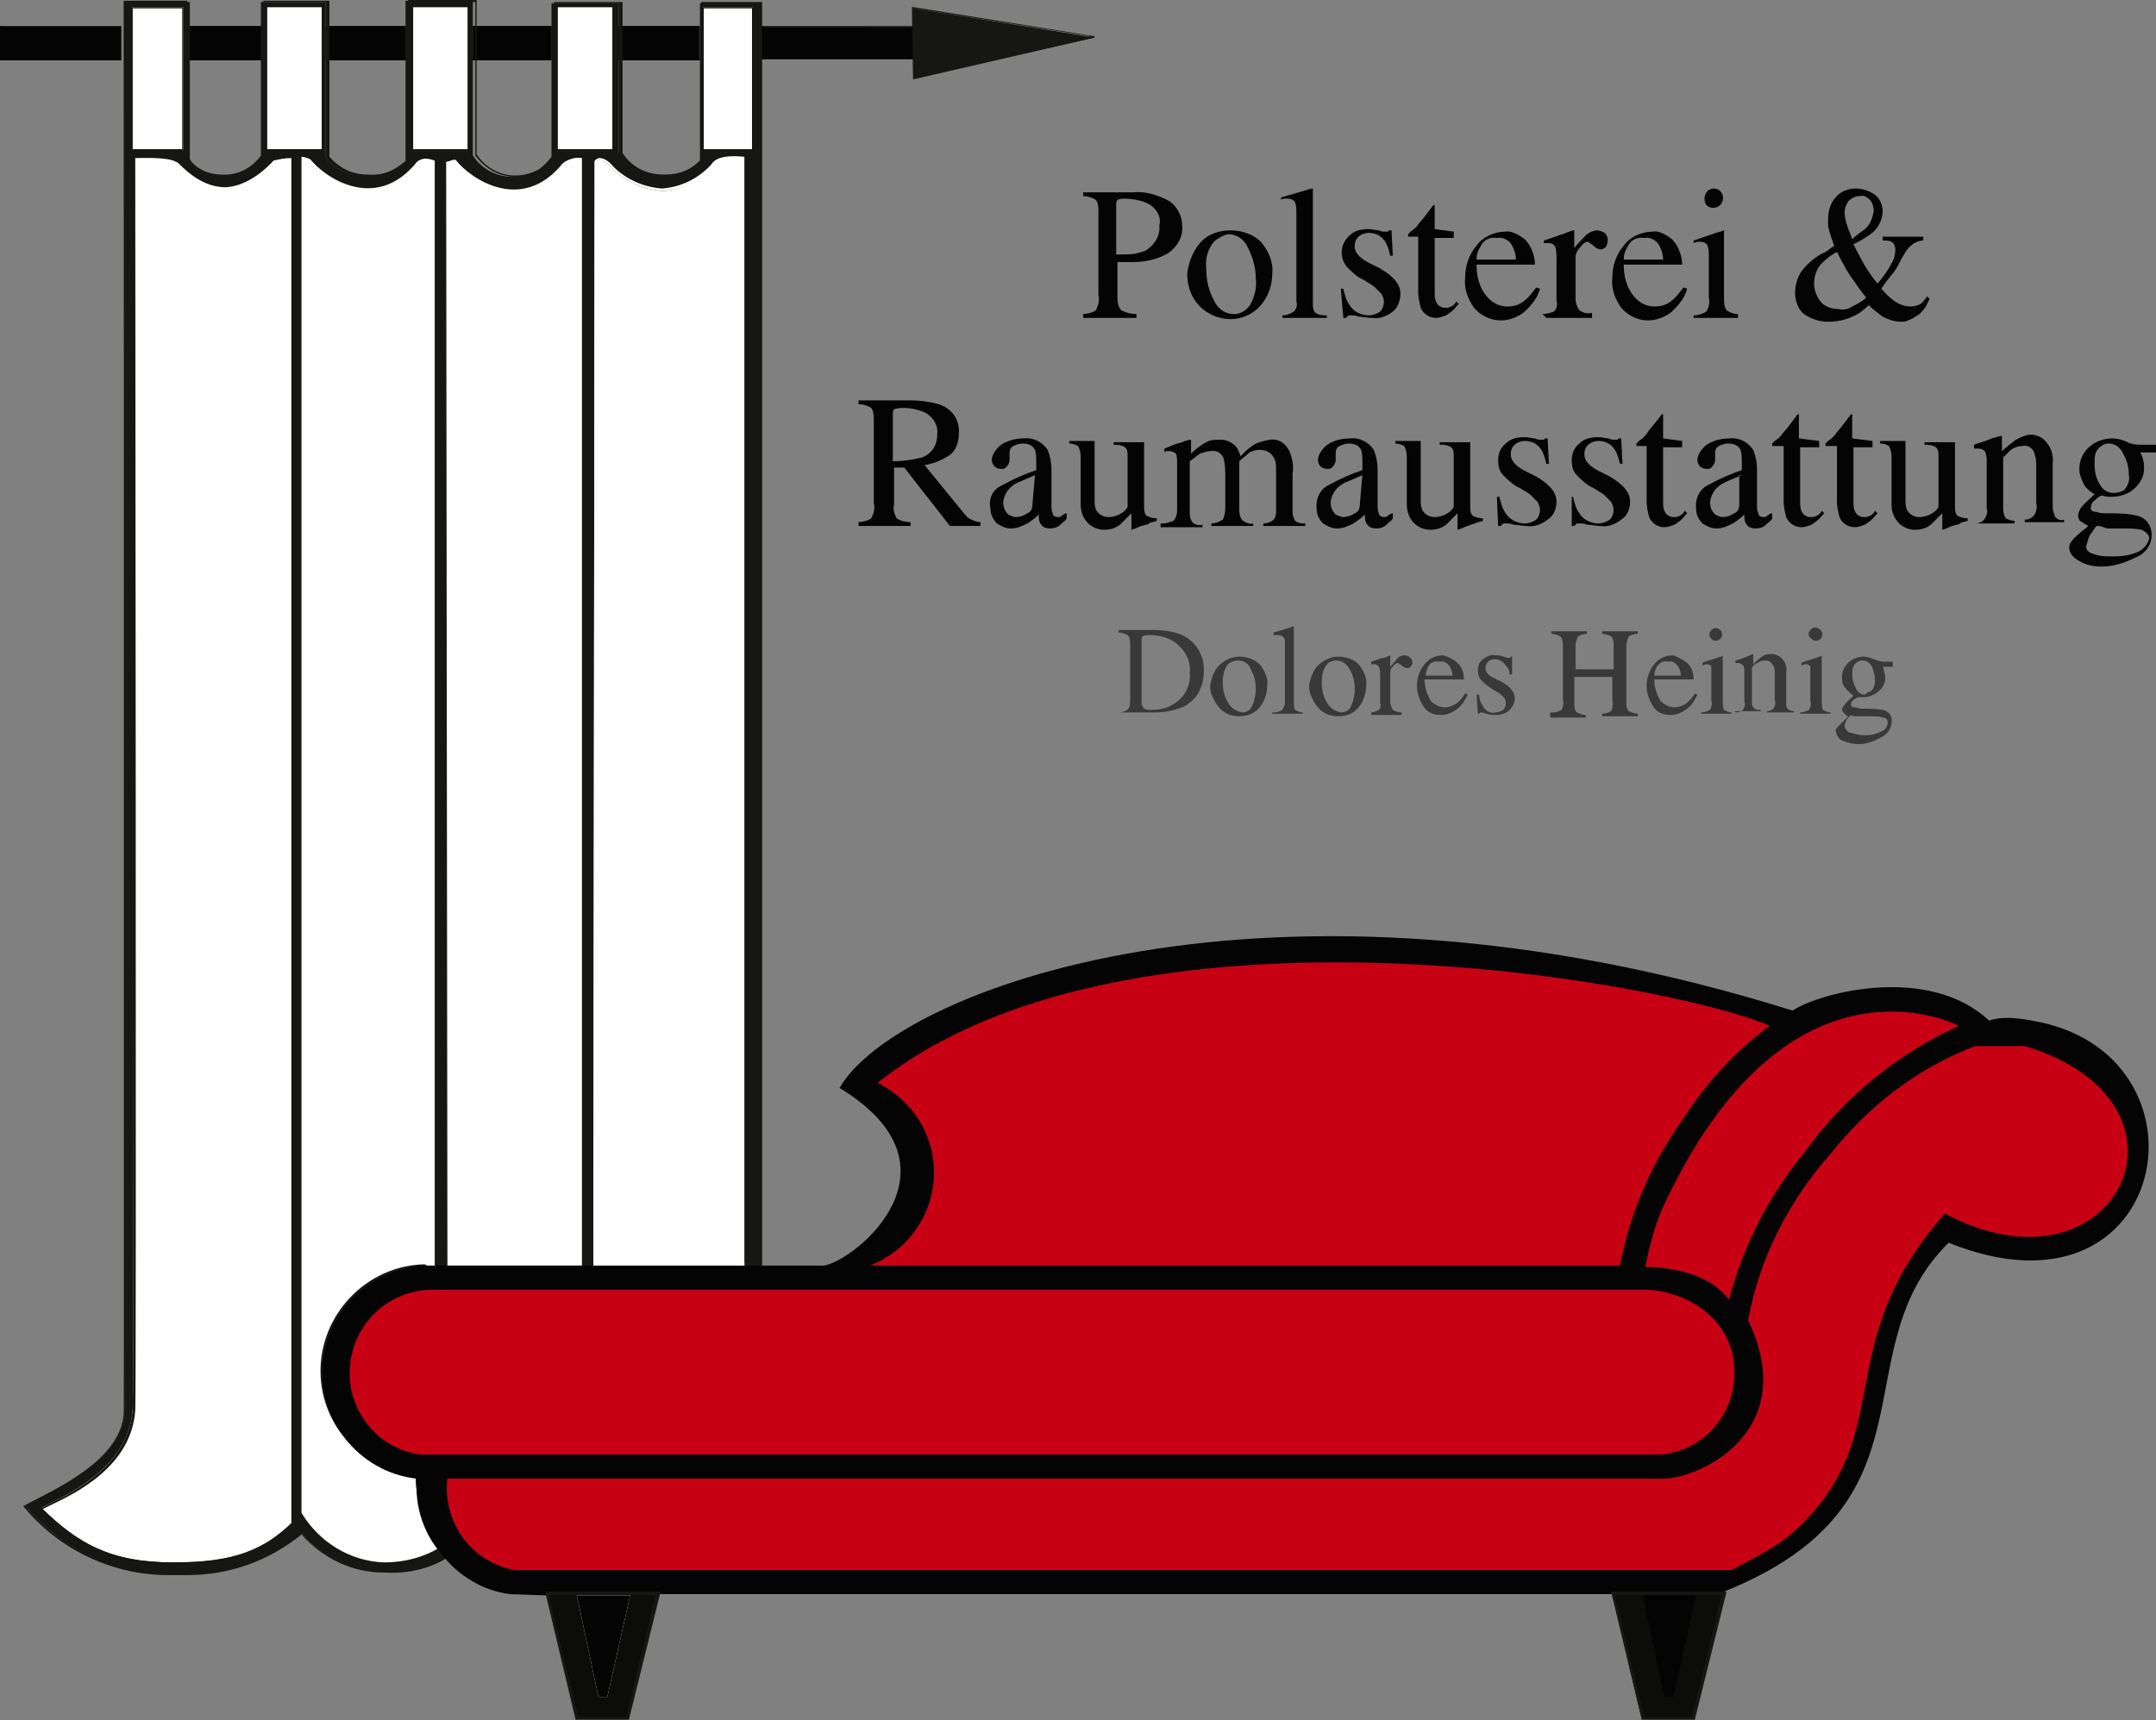 <?xml version="1.0" encoding="utf-8"?>
<!-- Generator: Adobe Illustrator 25.2.0, SVG Export Plug-In . SVG Version: 6.00 Build 0)  -->
<svg version="1.1" id="Ebene_1" xmlns="http://www.w3.org/2000/svg" xmlns:xlink="http://www.w3.org/1999/xlink" x="0px" y="0px"
	 viewBox="0 0 169.9 135.6" style="enable-background:new 0 0 169.9 135.6;" xml:space="preserve">
<rect x="0" y="0" width="169.9" height="135.6" fill="#808080" stroke="none"/>
<style type="text/css">
	.st0{fill-rule:evenodd;clip-rule:evenodd;fill:#040405;}
	.st1{fill:#040405;}
	.st2{fill-rule:evenodd;clip-rule:evenodd;fill:#161615;}
	.st3{fill:#161615;}
	.st4{fill-rule:evenodd;clip-rule:evenodd;fill:#FFFFFF;}
	.st5{fill:#FFFFFF;}
	.st6{fill-rule:evenodd;clip-rule:evenodd;fill:#C70013;}
	.st7{fill-rule:evenodd;clip-rule:evenodd;fill:#0C0D0B;}
	.st8{fill-rule:evenodd;clip-rule:evenodd;fill:#3A3939;}
</style>
<g id="Logo" transform="translate(0.059 0.059)">
	<g id="Pfad_1">
		<path class="st0" d="M71.9,4.6H59.2V2.1h12.7L71.9,4.6z"/>
	</g>
	<g id="Pfad_2">
		<path class="st1" d="M72,4.6H59.1V2H72l0,0.1L72,4.6z M59.2,4.5h12.6l0-2.4H59.2V4.5z"/>
	</g>
	<g id="Pfad_3">
		<path class="st0" d="M0,2h9.5l0,2.6H0V2z M14.7,2h5.9v2.6h-5.9L14.7,2z M25.6,2h6.3v2.6h-6.3L25.6,2z M37.2,2h6.2v2.6h-6.2L37.2,2
			z M48.6,2H55v2.6h-6.4L48.6,2z M60.1,2l0.1,2.6L60.1,2z"/>
	</g>
	<g id="Pfad_4">
		<path class="st1" d="M55.1,4.7h-6.5V2h6.5V4.7z M48.7,4.5h6.3V2.1h-6.3V4.5z M43.4,4.7h-6.3V2h6.3V4.7z M37.2,4.5h6V2.1h-6V4.5z
			 M32,4.7h-6.4V2H32V4.7z M25.7,4.5h6.2V2.1h-6.2V4.5z M20.6,4.7h-6V2h6V4.7z M14.7,4.5h5.7V2.1h-5.7V4.5z M9.5,4.7h-9.6V2h9.6
			L9.5,4.7z M0.1,4.5h9.4l0-2.5H0.1V4.5z M60.1,4.6L60,2l0.1,0l0.1,2.6L60.1,4.6z"/>
	</g>
	<g id="Pfad_5">
		<path class="st2" d="M35,122.3l0.2,0.2c-1.5,1-3.3,1.4-5,1.3c-2.5,0-4.9-1.1-6.5-3c-2.7,2.2-6.1,3.3-9.6,3.2
			c-4.7,0.3-9.2-1.8-12.2-5.4c2-1.1,7.9-3.6,7.9-7.5L9.7,0h5v12.3c0.6,0.9,1.6,1.4,2.7,1.4c1.2,0.1,2.4-0.5,3.1-1.5V0.1h5.1v12.3
			c1.6,1.8,4.4,1.9,6.2,0.3c0,0,0.1,0,0.1-0.1V0h5.3v12.2c1.1,1.7,3.4,2.2,5.2,1.1c0.4-0.3,0.7-0.6,1-1V0.2h5.3V12
			c0.8,1.2,2.1,1.8,3.5,1.8c1.1,0,2.1-0.4,2.9-1.2V0.2h4.7l0,100l-25.8-0.5h-0.2c-4.6,0.1-8.3,4-8.2,8.6c0.1,4.1,3.1,7.5,7.2,8.1
			c0.1,0,0.2,0,0.3,0C32.9,118.6,33.6,120.7,35,122.3z"/>
	</g>
	<g id="Pfad_6">
		<path class="st3" d="M13.2,124.1c-4.4,0-8.6-2-11.4-5.4l0-0.1l0.1,0c0.3-0.2,0.6-0.3,1-0.5c2.4-1.2,6.9-3.6,6.9-6.9l0-111.1h5.1
			v12.4c0.6,0.9,1.6,1.4,2.7,1.4c0,0,0,0,0,0c1.2,0.1,2.4-0.5,3.1-1.5V0h5.2v12.3c0.8,0.9,1.8,1.4,3,1.4c1.2,0.1,2.3-0.3,3.1-1.1
			c0,0,0,0,0.1-0.1V-0.1h5.4v12.2c0.5,0.8,1.4,1.4,2.3,1.6c1,0.2,1.9,0,2.8-0.5c0.4-0.3,0.7-0.6,1-1V0.1h5.4V12
			c0.7,1.1,1.9,1.7,3.2,1.7c0.1,0,0.2,0,0.2,0c1.1,0,2.1-0.4,2.8-1.2V0.1h4.8l0,100.1l-0.1,0l-25.9-0.5c-2.2,0.1-4.3,1-5.8,2.6
			s-2.3,3.7-2.3,6c0.1,4.1,3.1,7.4,7.1,8c0.1,0,0.1,0,0.2,0c0,0,0.1,0,0.1,0l0.1,0l0,0.1c-0.2,2.1,0.5,4.2,1.9,5.9l0,0l0.2,0.3
			l-0.1,0c-1.5,1-3.3,1.4-5.1,1.3c0,0-0.1,0-0.1,0c-2.5,0-4.8-1.1-6.5-3c-2.6,2.1-5.7,3.2-9,3.2c-0.2,0-0.4,0-0.6,0
			C13.7,124.1,13.4,124.1,13.2,124.1z M1.9,118.6c2.8,3.4,6.9,5.3,11.3,5.3c0.3,0,0.5,0,0.8,0c3.5,0.1,6.9-1,9.6-3.2l0,0l0,0
			c1.6,1.9,3.9,3,6.4,3c0,0,0.1,0,0.1,0c1.7,0.1,3.5-0.3,5-1.2l-0.1-0.2c-1.4-1.7-2.1-3.7-1.9-5.9c0,0,0,0-0.1,0c-0.1,0-0.1,0-0.2,0
			c-4.1-0.6-7.1-4-7.2-8.1c-0.1-2.3,0.8-4.4,2.3-6c1.6-1.6,3.7-2.6,5.9-2.6h0.2l25.7,0.5l0-99.9h-4.5v12.4l0,0
			c-0.7,0.8-1.8,1.2-2.8,1.2c0,0-0.1,0-0.1,0c-0.1,0-0.2,0-0.3,0c-1.3,0-2.6-0.7-3.3-1.8l0,0V0.2h-5.1v12.1l0,0
			c-0.3,0.4-0.6,0.7-1,1c-0.8,0.6-1.9,0.7-2.8,0.5c-1-0.2-1.8-0.8-2.4-1.6l0,0V0.1H32v12.5l0,0c0,0-0.1,0.1-0.1,0.1
			c-0.9,0.8-2,1.2-3.2,1.2c-1.2-0.1-2.3-0.6-3.1-1.5l0,0V0.1h-5v12.1l0,0c-0.7,1.1-1.9,1.7-3.2,1.6c0,0,0,0,0,0
			c-1.1,0-2.1-0.5-2.8-1.5l0,0V0.1H9.7l0,111c0,3.5-4.5,5.8-6.9,7.1C2.5,118.3,2.1,118.5,1.9,118.6z"/>
	</g>
	<g id="Pfad_7">
		<path class="st4" d="M10.5,12.3c0,0,2.5-0.2,3.3,0.3c0.3,0,3.5,4.6,7.7-0.1c0.5-0.2,1-0.2,1.5-0.2V120c-2.8,2.6-5.5,3.1-9.4,3.1
			c-5.1,0-7.6-1.6-10.4-4.3c1.7-0.9,6.9-3,7.2-7.8C10.5,110.3,10.5,12.3,10.5,12.3z"/>
	</g>
	<g id="Pfad_8">
		<path class="st3" d="M13.6,123.2c-5,0-7.5-1.5-10.4-4.3l-0.1-0.1l0.1,0c0.2-0.1,0.4-0.2,0.6-0.3c2-1,6.3-3.1,6.6-7.5
			c0.1-0.8,0-97.7,0-98.7v-0.1l0.1,0c0.1,0,2.6-0.2,3.3,0.3c0.1,0,0.1,0.1,0.3,0.3c0.6,0.5,1.9,1.8,3.7,1.7c1.2,0,2.5-0.7,3.7-2.1
			l0,0c0.5-0.2,1-0.2,1.5-0.2l0.1,0v107.8l0,0C20.2,122.7,17.4,123.2,13.6,123.2z M3.3,118.9c2.8,2.7,5.3,4.2,10.3,4.2
			c5,0,7.2-1.1,9.3-3.1V12.4c-0.5,0-1,0.1-1.4,0.2c-1.2,1.3-2.5,2-3.7,2.1c0,0-0.1,0-0.1,0c-1.7,0-3-1.2-3.6-1.8
			c-0.1-0.1-0.2-0.2-0.3-0.2l0,0c-0.6-0.4-2.8-0.3-3.2-0.3c0,4.7,0.1,97.9,0,98.7c-0.3,4.4-4.6,6.5-6.7,7.5
			C3.7,118.7,3.5,118.8,3.3,118.9z"/>
	</g>
	<g id="Pfad_9">
		<path class="st4" d="M46.8,12.7c0,0,0.5-0.6,1.5,0.6c1,1,2.4,1.6,3.9,1.7c1.5-0.1,2.9-0.8,3.9-2c0.5-0.9,2.5-0.6,2.5-0.6v87.3
			H46.7L46.8,12.7z"/>
	</g>
	<g id="Pfad_10">
		<path class="st5" d="M58.7,99.7h-12v-0.1l0.1-87l0,0c0,0,0.2-0.2,0.4-0.2c0,0,0,0,0,0c0.3,0,0.7,0.2,1.1,0.7c1,1,2.4,1.6,3.8,1.7
			c1.5-0.1,2.9-0.8,3.9-1.9c0.5-0.9,2.5-0.6,2.6-0.6l0,0V99.7z M46.8,99.5h11.8V12.4c-0.3,0-1.9-0.2-2.4,0.6c-1,1.2-2.4,1.9-4,2
			c-1.5-0.1-2.9-0.7-3.9-1.7c-0.5-0.6-0.8-0.7-1.1-0.7c0,0,0,0,0,0c-0.2,0-0.3,0.1-0.3,0.1L46.8,99.5z"/>
	</g>
	<g id="Pfad_11">
		<path class="st2" d="M71.9,0.6l14.3,2.3L71.9,6.1L71.9,0.6z"/>
	</g>
	<g id="Pfad_12">
		<path class="st3" d="M71.9,6.2l-0.1-5.7l0.1,0l14.3,2.3l0,0.1L71.9,6.2z M71.9,0.6L72,6l13.9-3.2L71.9,0.6z"/>
	</g>
	<g id="Pfad_13">
		<path class="st4" d="M34.8,121.8c-1.4,0.9-3,1.3-4.6,1.3c-2.7-0.1-5.1-1.6-6.5-3.9V12.3c0.2,0,0.5,0.1,0.7,0.2
			c1,1.3,5.1,4.3,8.4,0.2c0.6-0.5,1.3-0.1,1.4-0.1V100l-0.8-0.4c-4.6,0.1-8.3,4-8.2,8.6c0.1,4.2,3.3,7.6,7.5,8.1
			C32.6,118.4,33.9,120.4,34.8,121.8z"/>
	</g>
	<g id="Pfad_14">
		<path class="st4" d="M45.8,99.7H35.2l-0.1-87c0.2,0,0.7-0.3,0.8-0.1c1,1.3,5.1,4.3,8.4,0.2c0.4-0.3,1-0.5,1.5-0.4L45.8,99.7z"/>
	</g>
	<g id="Pfad_15">
		<path class="st0" d="M66.1,85.7c4.4-7.7,33.9-19,75.1-6.1c2.1-1.4,10.7-3.7,15.5,0.8c0,0,0.9-0.5,3.4,0c14.8,2.5,11,24.6-6.6,17.5
			c-8.6,8.5-0.3,20.5-17.7,27.5c-1,3.8-2.7,10-2.7,10h-2.8l-2.7-9.8h-76l-2.6,9.8h-3.6l-2.4-9.7l-2.9-0.1c-2.2-0.3-4.1-1.5-5.4-3.2
			c-1.4-1.6-2.1-3.8-1.9-5.9c-4.6-0.5-7.9-4.7-7.4-9.3c0.5-4.2,3.9-7.3,8.1-7.5h31.4C67.5,99.2,76.3,91.9,66.1,85.7z"/>
	</g>
	<g id="Pfad_16">
		<path class="st6" d="M69.1,85.3c19.7-15.7,62.1-8,70.3-4.5c-2.7,2-5,4.5-6.8,7.3c-2.5,3.5-4.2,7.4-5,11.6H68.5
			c4.1-1.6,6.1-6.2,4.5-10.2C72.3,87.7,70.9,86.2,69.1,85.3z"/>
	</g>
	<g id="Pfad_17">
		<path class="st6" d="M129.7,101.6c3.8,0.2,7.1,2.9,6.9,6.7c0,3.3-2.6,6.1-5.9,6.3H33.1c-3.2-0.4-5.6-3.2-5.6-6.4
			c0-3.6,2.8-6.5,6.4-6.6L129.7,101.6z"/>
	</g>
	<g id="Pfad_18">
		<path class="st6" d="M129.6,99.8c0.3-1.5,0.7-3.1,1.3-4.5c9.9-21.6,23.4-14.5,23.4-14.5c-4.8,2.2-9,5.6-12.1,9.9
			c-2.8,3.4-4.9,7.4-6,11.7C134.9,100.7,132.7,99.9,129.6,99.8z"/>
	</g>
	<g id="Pfad_19">
		<path class="st6" d="M137.7,104c0.9-4.9,3.2-9.4,6.5-13.1c3-3.8,6.9-6.8,11.4-8.5h3.9c14.9,4.5,7.2,20.4-6.3,13.2
			c-8.8,10-4,16.6-10.7,23.9c-1.9,2.1-3.5,2.8-6.1,4.2H40.5c-3.4-0.6-5.7-3.8-5.3-7.2c0.7,0,95.5,0,95.5,0
			C133.5,116.7,142,113,137.7,104z"/>
	</g>
	<g id="Rechteck_1">
		<rect x="32.4" y="0.5" class="st5" width="4.4" height="11.4"/>
	</g>
	<g id="Rechteck_2">
		<path class="st3" d="M36.9,11.9h-4.6V0.4h4.6V11.9z M32.5,11.7h4.3V0.5h-4.3V11.7z"/>
	</g>
	<g id="Rechteck_3">
		<rect x="43.8" y="0.5" class="st5" width="4.4" height="11.4"/>
	</g>
	<g id="Rechteck_4">
		<path class="st3" d="M48.3,11.9h-4.6V0.4h4.6V11.9z M43.9,11.7h4.3V0.5h-4.3V11.7z"/>
	</g>
	<g id="Rechteck_5">
		<rect x="55.3" y="0.5" class="st5" width="4" height="11.3"/>
	</g>
	<g id="Rechteck_6">
		<path class="st3" d="M59.4,11.9h-4.2V0.5h4.2V11.9z M55.4,11.7h3.8V0.6h-3.8V11.7z"/>
	</g>
	<g id="Rechteck_7">
		<rect x="20.9" y="0.5" class="st5" width="4.4" height="11.4"/>
	</g>
	<g id="Rechteck_8">
		<path class="st3" d="M25.4,11.9h-4.6V0.4h4.6V11.9z M21,11.7h4.3V0.5H21V11.7z"/>
	</g>
	<g id="Rechteck_9">
		<rect x="10.3" y="0.5" class="st5" width="4.1" height="11.3"/>
	</g>
	<g id="Rechteck_10">
		<path class="st3" d="M14.4,11.9h-4.2V0.5h4.2V11.9z M10.4,11.7h3.9V0.6h-3.9V11.7z"/>
	</g>
	<g id="Pfad_20">
		<path class="st7" d="M43,125.6h8.8l-2.4,9.8h-4L43,125.6z"/>
	</g>
	<g id="Pfad_21">
		<path class="st3" d="M49.5,135.5h-4.2l-2.4-10.1h9.1L49.5,135.5z M45.5,135.3h3.8l2.3-9.6h-8.4L45.5,135.3z"/>
	</g>
	<g id="Pfad_22">
		<path class="st4" d="M45.4,125.7h4.2l-1.8,8h-0.7L45.4,125.7z"/>
	</g>
	<g id="Pfad_23">
		<path class="st1" d="M45.4,125.7h4.2l-1.8,8h-0.7L45.4,125.7z"/>
	</g>
	<g id="Pfad_24">
		<path class="st7" d="M127,125.6h8.7l-2.4,9.8h-4L127,125.6z"/>
	</g>
	<g id="Pfad_25">
		<path class="st3" d="M133.5,135.5h-4.2l0-0.1l-2.4-10h9.1L133.5,135.5z M129.5,135.3h3.8l2.3-9.6h-8.4L129.5,135.3z"/>
	</g>
	<g id="Pfad_26">
		<path class="st0" d="M129.4,125.7h4.2l-1.8,8h-0.7L129.4,125.7z"/>
	</g>
	<g id="Pfad_27">
		<path class="st1" d="M129.4,125.7h4.2l-1.8,8h-0.7L129.4,125.7z"/>
	</g>
	<g id="Pfad_28">
		<path class="st0" d="M67.5,41.1c0.4,0,0.8-0.1,1.1-0.3c0.2-0.4,0.3-0.8,0.2-1.2v-6.5c0-0.4,0-0.7-0.2-1c-0.3-0.2-0.7-0.3-1-0.3
			v-0.3h4.1c0.7,0,1.5,0.1,2.2,0.3c1,0.3,1.7,1.2,1.6,2.3c0,0.7-0.2,1.3-0.7,1.7c-0.6,0.4-1.3,0.7-2,0.8l3.1,3.8
			c0.2,0.2,0.3,0.4,0.6,0.5c0.2,0.1,0.5,0.2,0.7,0.2v0.3h-2.4l-3.6-4.6l-0.8,0v2.9c-0.1,0.4,0,0.7,0.2,1.1c0.3,0.2,0.7,0.3,1.1,0.3
			v0.3h-4.1V41.1z M72.6,36c0.8-0.3,1.2-1,1.2-1.8c0.1-0.8-0.4-1.5-1.1-1.8c-0.5-0.2-1-0.3-1.5-0.3c-0.3,0-0.5,0-0.8,0.1
			c-0.1,0.1-0.1,0.2-0.1,0.4v3.7C71,36.3,71.8,36.2,72.6,36L72.6,36z"/>
	</g>
	<g id="Pfad_29">
		<path class="st0" d="M78.9,38.2c0.9-0.5,1.8-0.9,2.7-1.2v-0.6c0-0.4,0-0.7-0.1-1c-0.2-0.4-0.6-0.5-1-0.5c-0.2,0-0.5,0.1-0.7,0.2
			c-0.2,0.1-0.3,0.3-0.3,0.5c0,0.1,0,0.2,0,0.3c0,0.1,0,0.2,0,0.3c0,0.2-0.1,0.4-0.3,0.6c-0.1,0.1-0.2,0.1-0.4,0.1
			c-0.2,0-0.4-0.1-0.5-0.2c-0.1-0.1-0.2-0.3-0.2-0.5c0-0.4,0.3-0.8,0.6-1.1c0.5-0.4,1.2-0.6,1.9-0.6c0.8-0.1,1.5,0.3,1.9,0.9
			c0.2,0.5,0.3,1,0.3,1.5v2.9c0,0.2,0,0.4,0.1,0.6c0,0.2,0.2,0.3,0.4,0.3c0.1,0,0.2,0,0.3-0.1c0.1-0.1,0.3-0.2,0.4-0.2v0.4
			c-0.1,0.2-0.3,0.3-0.5,0.5c-0.2,0.2-0.5,0.3-0.8,0.3c-0.3,0-0.6-0.1-0.7-0.3c-0.2-0.2-0.2-0.5-0.2-0.8c-0.3,0.3-0.6,0.5-0.9,0.7
			c-0.4,0.2-0.8,0.4-1.3,0.4c-0.4,0-0.8-0.2-1.1-0.4c-0.3-0.3-0.5-0.7-0.5-1.1C77.8,39.2,78.2,38.5,78.9,38.2z M81.5,37.4
			c-0.5,0.2-0.9,0.4-1.4,0.6c-0.6,0.3-1,0.8-1.1,1.5c0,0.4,0.1,0.7,0.4,1c0.2,0.1,0.4,0.2,0.6,0.2c0.3,0,0.6-0.1,0.9-0.3
			c0.3-0.1,0.4-0.4,0.4-0.7L81.5,37.4z"/>
	</g>
	<g id="Pfad_30">
		<path class="st0" d="M86.2,34.6v4.7c0,0.3,0,0.5,0.1,0.8c0.2,0.4,0.6,0.6,1,0.6c0.3,0,0.7-0.1,1-0.3c0.2-0.1,0.4-0.3,0.5-0.5v-4
			c0-0.3,0-0.5-0.2-0.7c-0.3-0.2-0.6-0.2-0.9-0.2v-0.2h2.4v5.1c0,0.2,0,0.5,0.2,0.7c0.2,0.1,0.5,0.2,0.8,0.2v0.2
			c-0.3,0.1-0.5,0.1-0.6,0.2s-0.3,0.1-0.6,0.2c-0.1,0-0.4,0.2-0.8,0.3c0,0,0,0,0,0c0,0,0,0,0,0c0,0,0,0,0-0.1v-1.2
			c-0.3,0.3-0.6,0.6-0.9,0.9c-0.4,0.3-0.8,0.4-1.3,0.4c-0.4,0-0.9-0.2-1.2-0.5c-0.4-0.4-0.6-0.9-0.6-1.5v-3.8c0-0.3-0.1-0.6-0.2-0.8
			c-0.2-0.1-0.4-0.2-0.7-0.2v-0.2H86.2z"/>
	</g>
	<g id="Pfad_31">
		<path class="st0" d="M91.6,41.2c0.3,0,0.5-0.1,0.8-0.2c0.2-0.2,0.3-0.5,0.3-0.8v-3.8c0-0.2,0-0.5-0.1-0.7
			c-0.1-0.1-0.3-0.2-0.5-0.2c-0.1,0-0.2,0-0.2,0c-0.1,0-0.1,0-0.2,0.1v-0.3l0.5-0.2c0.2-0.1,0.5-0.2,0.9-0.3
			c0.4-0.2,0.7-0.2,0.7-0.2c0,0,0,0,0,0c0,0,0,0.1,0,0.1v1c0.4-0.4,0.8-0.7,1.2-0.9c0.3-0.2,0.7-0.2,1.1-0.2c0.5,0,0.9,0.2,1.2,0.5
			c0.2,0.2,0.3,0.5,0.4,0.8c0.3-0.3,0.6-0.6,0.9-0.8c0.4-0.3,0.9-0.4,1.4-0.5c0.7-0.1,1.3,0.3,1.6,1c0.2,0.6,0.3,1.1,0.2,1.7v3
			c0,0.3,0.1,0.5,0.2,0.7c0.3,0.2,0.5,0.2,0.8,0.2v0.2h-3.3v-0.2c0.3,0,0.6-0.1,0.8-0.3c0.2-0.2,0.2-0.5,0.2-0.8V37
			c0-0.4,0-0.7-0.2-1c-0.2-0.4-0.6-0.6-1.1-0.6c-0.3,0-0.7,0.1-0.9,0.3c-0.2,0.2-0.5,0.4-0.7,0.6V40c0,0.3,0,0.6,0.2,0.9
			c0.2,0.2,0.6,0.4,0.9,0.3v0.2h-3.3v-0.2c0.3,0,0.6-0.1,0.9-0.3c0.2-0.4,0.2-0.8,0.2-1.2v-2c0-0.5,0-1-0.1-1.5
			c-0.1-0.5-0.6-0.8-1-0.7c-0.3,0-0.6,0.1-0.9,0.2c-0.3,0.2-0.5,0.4-0.8,0.6v4c0,0.3,0,0.5,0.2,0.8c0.2,0.2,0.5,0.3,0.8,0.2v0.2
			h-3.3V41.2z"/>
	</g>
	<g id="Pfad_32">
		<path class="st0" d="M104.6,38.2c0.9-0.5,1.8-0.9,2.7-1.2v-0.6c0-0.4,0-0.7-0.1-1c-0.2-0.4-0.6-0.5-1-0.5c-0.2,0-0.5,0.1-0.7,0.2
			c-0.2,0.1-0.3,0.3-0.3,0.5c0,0.1,0,0.2,0,0.3c0,0.1,0,0.2,0,0.3c0,0.2-0.1,0.4-0.3,0.6c-0.1,0.1-0.2,0.1-0.4,0.1
			c-0.2,0-0.4-0.1-0.5-0.2c-0.1-0.1-0.2-0.3-0.2-0.5c0-0.4,0.3-0.8,0.6-1.1c0.5-0.4,1.2-0.6,1.9-0.6c0.8-0.1,1.5,0.3,1.9,0.9
			c0.2,0.5,0.3,1,0.3,1.5v2.9c0,0.2,0,0.4,0.1,0.6c0,0.2,0.2,0.3,0.4,0.3c0.1,0,0.2,0,0.3-0.1c0.1-0.1,0.3-0.2,0.4-0.2v0.4
			c-0.1,0.2-0.3,0.3-0.5,0.5c-0.2,0.2-0.5,0.3-0.8,0.3c-0.3,0-0.6-0.1-0.7-0.3c-0.2-0.2-0.2-0.5-0.2-0.8c-0.3,0.3-0.6,0.5-0.9,0.7
			c-0.4,0.2-0.8,0.4-1.3,0.4c-0.4,0-0.8-0.2-1.1-0.4c-0.3-0.3-0.5-0.7-0.5-1.1C103.6,39.2,104,38.5,104.6,38.2z M107.3,37.4
			c-0.5,0.2-0.9,0.4-1.4,0.6c-0.6,0.3-1,0.8-1.1,1.5c0,0.4,0.1,0.7,0.4,1c0.2,0.1,0.4,0.2,0.6,0.2c0.3,0,0.6-0.1,0.9-0.3
			c0.3-0.1,0.4-0.4,0.4-0.7L107.3,37.4z"/>
	</g>
	<g id="Pfad_33">
		<path class="st0" d="M111.9,34.6v4.7c0,0.3,0,0.5,0.1,0.8c0.2,0.4,0.6,0.6,1,0.6c0.3,0,0.7-0.1,1-0.3c0.2-0.1,0.4-0.3,0.5-0.5v-4
			c0-0.3,0-0.5-0.2-0.7c-0.3-0.2-0.6-0.2-0.9-0.2v-0.2h2.4v5.1c0,0.2,0,0.5,0.2,0.7c0.2,0.1,0.5,0.2,0.8,0.2v0.2
			c-0.3,0.1-0.5,0.1-0.6,0.2c-0.1,0-0.3,0.1-0.6,0.2c-0.1,0-0.4,0.2-0.8,0.3c0,0,0,0,0,0c0,0,0,0,0-0.1v-1.2
			c-0.3,0.3-0.6,0.6-0.9,0.9c-0.4,0.3-0.8,0.4-1.3,0.4c-0.4,0-0.9-0.2-1.2-0.5c-0.4-0.4-0.6-0.9-0.6-1.5v-3.8c0-0.3-0.1-0.6-0.2-0.8
			c-0.2-0.1-0.4-0.2-0.7-0.2v-0.2H111.9z"/>
	</g>
	<g id="Pfad_34">
		<path class="st0" d="M117.9,39.1h0.2c0.1,0.4,0.2,0.9,0.5,1.3c0.3,0.5,0.9,0.8,1.5,0.8c0.3,0,0.6-0.1,0.9-0.3
			c0.2-0.2,0.3-0.5,0.3-0.8c0-0.2-0.1-0.4-0.2-0.6c-0.2-0.2-0.4-0.4-0.6-0.6l-0.8-0.5c-0.5-0.2-0.9-0.6-1.3-1
			c-0.3-0.3-0.4-0.7-0.4-1.2c0-0.5,0.2-1,0.6-1.3c0.4-0.4,0.9-0.5,1.5-0.5c0.3,0,0.6,0.1,0.8,0.1c0.2,0.1,0.3,0.1,0.5,0.1
			c0.1,0,0.1,0,0.2,0c0,0,0.1-0.1,0.1-0.1h0.2l0.1,2h-0.2c-0.1-0.4-0.2-0.8-0.4-1.1c-0.3-0.5-0.8-0.7-1.3-0.7c-0.6,0-1.1,0.4-1.1,1
			c0,0,0,0,0,0.1c0,0.4,0.3,0.8,1,1.2l1,0.5c1,0.6,1.6,1.2,1.6,2c0,0.5-0.2,1.1-0.7,1.4c-0.5,0.4-1.1,0.6-1.7,0.5
			c-0.3,0-0.7-0.1-1-0.1c-0.2-0.1-0.4-0.1-0.7-0.1c-0.1,0-0.1,0-0.2,0.1c0,0-0.1,0.1-0.1,0.1h-0.2L117.9,39.1z"/>
	</g>
	<g id="Pfad_35">
		<path class="st0" d="M123.7,39.1h0.2c0.1,0.4,0.2,0.9,0.5,1.3c0.3,0.5,0.9,0.8,1.5,0.8c0.3,0,0.6-0.1,0.9-0.3
			c0.2-0.2,0.3-0.5,0.3-0.8c0-0.2-0.1-0.4-0.2-0.6c-0.2-0.2-0.4-0.4-0.6-0.6l-0.8-0.5c-0.5-0.2-0.9-0.6-1.3-1
			c-0.3-0.3-0.4-0.7-0.4-1.2c0-0.5,0.2-1,0.6-1.3c0.4-0.4,0.9-0.5,1.5-0.5c0.3,0,0.6,0.1,0.8,0.1c0.2,0.1,0.3,0.1,0.5,0.1
			c0.1,0,0.1,0,0.2,0c0,0,0.1-0.1,0.1-0.1h0.2l0.1,2h-0.2c-0.1-0.4-0.2-0.8-0.4-1.1c-0.3-0.5-0.8-0.7-1.3-0.7c-0.6,0-1.1,0.4-1.1,1
			c0,0,0,0.1,0,0.1c0,0.4,0.3,0.8,1,1.2l1,0.5c1,0.6,1.6,1.2,1.6,2c0,0.5-0.2,1.1-0.7,1.4c-0.5,0.4-1.1,0.6-1.7,0.5
			c-0.3,0-0.7-0.1-1-0.1c-0.2-0.1-0.4-0.1-0.7-0.1c-0.1,0-0.1,0-0.2,0.1c0,0-0.1,0.1-0.1,0.1h-0.2V39.1z"/>
	</g>
	<g id="Pfad_36">
		<path class="st0" d="M132.5,34.7v0.5h-1.5l0,4.2c0,0.3,0,0.6,0.1,0.8c0.1,0.3,0.4,0.5,0.7,0.5c0.2,0,0.3,0,0.5-0.1
			c0.2-0.1,0.3-0.2,0.4-0.4l0.2,0.2l-0.2,0.2c-0.2,0.3-0.5,0.5-0.8,0.7c-0.3,0.1-0.5,0.2-0.8,0.2c-0.5,0-1-0.3-1.2-0.8
			c-0.1-0.4-0.2-0.8-0.2-1.2v-4.4H129c0,0,0,0-0.1,0c0,0,0,0,0-0.1c0,0,0-0.1,0-0.1c0.1-0.1,0.1-0.1,0.2-0.2
			c0.3-0.2,0.5-0.4,0.7-0.7c0.1-0.2,0.5-0.6,1.1-1.4c0,0,0.1,0,0.1,0c0,0,0,0,0,0.1v1.8L132.5,34.7z"/>
	</g>
	<g id="Pfad_37">
		<path class="st0" d="M134.5,38.2c0.9-0.5,1.8-0.9,2.7-1.2v-0.6c0-0.4,0-0.7-0.1-1c-0.2-0.4-0.6-0.5-1-0.5c-0.2,0-0.5,0.1-0.7,0.2
			c-0.2,0.1-0.3,0.3-0.3,0.5c0,0.1,0,0.2,0,0.3c0,0.1,0,0.2,0,0.3c0,0.2-0.1,0.4-0.3,0.6c-0.1,0.1-0.2,0.1-0.4,0.1
			c-0.2,0-0.4-0.1-0.5-0.2c-0.1-0.1-0.2-0.3-0.2-0.5c0-0.4,0.3-0.8,0.6-1.1c0.5-0.4,1.2-0.6,1.9-0.6c0.8-0.1,1.5,0.3,1.9,0.9
			c0.2,0.5,0.3,1,0.3,1.5v2.9c0,0.2,0,0.4,0.1,0.6c0,0.2,0.2,0.3,0.4,0.3c0.1,0,0.2,0,0.3-0.1c0.1-0.1,0.3-0.2,0.4-0.2v0.4
			c-0.1,0.2-0.3,0.3-0.5,0.5c-0.2,0.2-0.5,0.3-0.8,0.3c-0.3,0-0.6-0.1-0.7-0.3c-0.2-0.2-0.2-0.5-0.2-0.8c-0.3,0.3-0.6,0.5-0.9,0.7
			c-0.4,0.2-0.8,0.4-1.3,0.4c-0.4,0-0.8-0.2-1.1-0.4c-0.3-0.3-0.5-0.7-0.5-1.1C133.5,39.2,133.9,38.5,134.5,38.2z M137.2,37.4
			c-0.5,0.2-1,0.4-1.4,0.6c-0.6,0.3-1,0.8-1.1,1.5c0,0.4,0.1,0.7,0.4,1c0.2,0.1,0.4,0.2,0.6,0.2c0.3,0,0.6-0.1,0.9-0.3
			c0.3-0.1,0.4-0.4,0.4-0.7V37.4z"/>
	</g>
	<g id="Pfad_38">
		<path class="st0" d="M143.3,34.7v0.5h-1.5l0,4.2c0,0.3,0,0.6,0.1,0.8c0.1,0.3,0.4,0.5,0.7,0.5c0.2,0,0.3,0,0.5-0.1
			c0.2-0.1,0.3-0.2,0.4-0.4l0.2,0.2l-0.2,0.2c-0.2,0.3-0.5,0.5-0.8,0.7c-0.3,0.1-0.5,0.2-0.8,0.2c-0.5,0-1-0.3-1.2-0.8
			c-0.1-0.4-0.2-0.8-0.2-1.2v-4.4h-0.8c0,0,0,0-0.1,0c0,0,0,0,0-0.1c0,0,0-0.1,0-0.1c0.1-0.1,0.1-0.1,0.2-0.2
			c0.3-0.2,0.5-0.4,0.7-0.7c0.2-0.2,0.5-0.6,1.1-1.4c0.1,0,0.1,0,0.1,0s0,0,0,0.1v1.8L143.3,34.7z"/>
	</g>
	<g id="Pfad_39">
		<path class="st0" d="M147.5,34.7v0.5H146l0,4.2c0,0.3,0,0.6,0.1,0.8c0.1,0.3,0.4,0.5,0.7,0.5c0.2,0,0.3,0,0.5-0.1
			c0.2-0.1,0.3-0.2,0.4-0.4l0.2,0.2l-0.2,0.2c-0.2,0.3-0.5,0.5-0.8,0.7c-0.3,0.1-0.5,0.2-0.8,0.2c-0.5,0-1-0.3-1.2-0.8
			c-0.1-0.4-0.2-0.8-0.2-1.2v-4.4h-0.8c0,0,0,0-0.1,0c0,0,0,0,0-0.1c0,0,0-0.1,0-0.1c0.1-0.1,0.1-0.1,0.2-0.2
			c0.3-0.2,0.5-0.4,0.7-0.7c0.2-0.2,0.5-0.6,1.1-1.4c0,0,0.1,0,0.1,0c0,0,0,0,0,0.1v1.8L147.5,34.7z"/>
	</g>
	<g id="Pfad_40">
		<path class="st0" d="M150.1,34.6v4.7c0,0.3,0,0.5,0.1,0.8c0.2,0.4,0.6,0.6,1,0.6c0.3,0,0.7-0.1,1-0.3c0.2-0.1,0.4-0.3,0.5-0.5v-4
			c0-0.3,0-0.5-0.2-0.7c-0.3-0.2-0.6-0.2-0.9-0.2v-0.2h2.4v5.1c0,0.2,0,0.5,0.2,0.7c0.2,0.1,0.5,0.2,0.8,0.2v0.2
			c-0.3,0.1-0.5,0.1-0.6,0.2s-0.3,0.1-0.6,0.2c-0.1,0-0.4,0.2-0.8,0.3c0,0,0,0,0,0c0,0,0,0,0-0.1v-1.2c-0.3,0.3-0.6,0.6-0.9,0.9
			c-0.4,0.3-0.8,0.4-1.3,0.4c-0.4,0-0.9-0.2-1.2-0.5c-0.4-0.4-0.6-0.9-0.6-1.5v-3.8c0-0.3-0.1-0.6-0.2-0.8c-0.2-0.1-0.4-0.2-0.7-0.2
			v-0.2H150.1z"/>
	</g>
	<g id="Pfad_41">
		<path class="st0" d="M155.6,41.2c0.3,0,0.5-0.1,0.7-0.3c0.2-0.3,0.3-0.6,0.2-0.9v-3.7c0-0.2,0-0.4-0.1-0.7
			c-0.1-0.2-0.3-0.3-0.6-0.3c0,0-0.1,0-0.1,0c0,0-0.1,0-0.2,0v-0.3c0.2-0.1,0.7-0.2,1.4-0.5l0.7-0.2c0,0,0.1,0,0.1,0
			c0,0,0,0.1,0,0.1v1.1c0.3-0.3,0.7-0.6,1.1-0.9c0.4-0.2,0.8-0.4,1.2-0.4c0.3,0,0.6,0.1,0.9,0.3c0.6,0.5,0.9,1.2,0.8,2v3.4
			c0,0.3,0.1,0.5,0.2,0.8c0.2,0.2,0.4,0.3,0.7,0.2v0.2h-3.1v-0.2c0.3,0,0.5-0.1,0.7-0.3c0.2-0.3,0.3-0.6,0.2-1v-3.1
			c0-0.4-0.1-0.7-0.2-1c-0.2-0.3-0.5-0.5-0.9-0.4c-0.3,0-0.6,0.1-0.9,0.3c-0.2,0.2-0.4,0.4-0.6,0.6v4.1c0,0.3,0.1,0.5,0.2,0.7
			c0.2,0.1,0.5,0.2,0.7,0.2v0.2h-3.2L155.6,41.2z"/>
	</g>
	<g id="Pfad_42">
		<path class="st0" d="M167.3,38.6c0.3-0.3,0.5-0.8,0.4-1.2c0-0.5-0.1-1.1-0.4-1.6c-0.2-0.5-0.6-0.9-1.2-0.9c-0.4,0-0.8,0.3-1,0.7
			c-0.1,0.3-0.1,0.6-0.1,0.9c0,0.6,0.1,1.1,0.4,1.6c0.2,0.4,0.6,0.7,1.1,0.7C166.8,38.8,167.1,38.7,167.3,38.6z M164.2,38.2
			c-0.2-0.4-0.4-0.8-0.4-1.3c0-1.4,1.2-2.4,2.6-2.4c0,0,0,0,0,0c0.4,0,0.8,0.1,1.2,0.3c0.4,0.2,0.8,0.2,1.2,0.2c0.1,0,0.3,0,0.5,0
			s0.4,0,0.5,0h0.1v0.6h-1.3c0.1,0.2,0.2,0.4,0.2,0.5c0.1,0.3,0.1,0.5,0.1,0.8c0,0.6-0.3,1.1-0.7,1.5c-0.5,0.5-1.2,0.7-1.9,0.7
			c-0.2,0-0.4,0-0.7-0.1c-0.1,0-0.3,0.1-0.6,0.4c-0.2,0.1-0.3,0.4-0.3,0.6c0,0.2,0.2,0.3,0.5,0.3c0.2,0.1,0.5,0.1,0.7,0.1
			c0.9,0,1.7,0,2.5,0.2c0.7,0.2,1.1,0.8,1.1,1.5c0,0.8-0.5,1.5-1.3,1.8c-0.8,0.4-1.7,0.7-2.6,0.7c-0.7,0-1.3-0.1-1.9-0.5
			c-0.4-0.2-0.7-0.6-0.7-1c0-0.2,0.1-0.4,0.2-0.5c0.2-0.3,0.5-0.5,0.7-0.7l0.5-0.4l0.1-0.1c-0.2-0.1-0.3-0.2-0.5-0.3
			c-0.2-0.1-0.3-0.3-0.3-0.5c0-0.2,0.1-0.4,0.2-0.6c0.3-0.4,0.7-0.7,1.1-1.1C164.8,38.8,164.4,38.5,164.2,38.2L164.2,38.2z
			 M164.9,43.6c0.5,0.2,1,0.2,1.6,0.2c0.7,0,1.4-0.1,2-0.4c0.4-0.2,0.7-0.6,0.8-1c0-0.3-0.2-0.5-0.6-0.7c-0.5-0.1-1-0.1-1.4-0.1
			c-0.2,0-0.4,0-0.6,0s-0.4,0-0.5,0c-0.1,0-0.3,0-0.5-0.1s-0.4-0.1-0.5-0.1c-0.1,0-0.2,0.2-0.4,0.5c-0.2,0.2-0.3,0.5-0.4,0.9
			C164.2,43.2,164.5,43.5,164.9,43.6L164.9,43.6z"/>
	</g>
	<g id="Pfad_43">
		<path class="st0" d="M85.2,24.7c0.4,0,0.8-0.1,1.1-0.3c0.2-0.4,0.3-0.8,0.2-1.2v-6.5c0-0.4,0-0.7-0.2-1c-0.3-0.2-0.7-0.3-1-0.3
			v-0.3h3.9c1-0.1,2,0.2,2.9,0.7c0.6,0.4,1,1.2,1,1.9c0.1,0.9-0.4,1.7-1.1,2.2c-0.9,0.5-1.8,0.7-2.8,0.7c-0.2,0-0.4,0-0.6,0
			c-0.2,0-0.4,0-0.6,0v2.7c0,0.6,0.1,0.9,0.3,1.1c0.4,0.2,0.8,0.3,1.2,0.3V25h-4.2V24.7z M90.2,15.9c-0.5-0.2-1.1-0.3-1.6-0.3
			c-0.2,0-0.4,0-0.6,0.1c-0.1,0.1-0.1,0.3-0.1,0.4V20c0.3,0,0.4,0,0.5,0s0.2,0,0.2,0c0.6,0,1.1-0.1,1.6-0.3c0.7-0.4,1.2-1.2,1.1-2
			C91.5,17,91,16.2,90.2,15.9z"/>
	</g>
	<g id="Pfad_44">
		<path class="st0" d="M95.7,18.9c-0.6,0.6-0.8,1.5-0.7,2.3c0,0.8,0.2,1.7,0.6,2.4c0.3,0.7,0.9,1.1,1.6,1.1c0.5,0,1-0.3,1.3-0.8
			c0.3-0.6,0.5-1.3,0.4-2c0-0.8-0.2-1.6-0.6-2.4c-0.3-0.7-0.9-1.1-1.6-1.1C96.3,18.5,96,18.7,95.7,18.9z M94.5,19.1
			c0.6-0.7,1.5-1,2.4-1c0.9,0,1.8,0.3,2.4,0.9c0.6,0.7,1,1.6,0.9,2.5c0,0.9-0.3,1.8-0.9,2.5c-0.6,0.7-1.5,1.1-2.4,1.1
			c-0.9,0-1.8-0.4-2.4-1c-0.7-0.7-1-1.6-1-2.6C93.6,20.7,93.9,19.8,94.5,19.1L94.5,19.1z"/>
	</g>
	<g id="Pfad_45">
		<path class="st0" d="M101,24.8c0.3,0,0.6-0.1,0.9-0.3c0.2-0.2,0.3-0.5,0.2-0.8v-7.1c0-0.2,0-0.4-0.1-0.7c-0.1-0.2-0.3-0.3-0.6-0.3
			c-0.1,0-0.2,0-0.2,0c-0.1,0-0.2,0-0.3,0.1v-0.2c0.7-0.2,1.4-0.4,2.4-0.7c0,0,0.1,0,0.1,0c0,0,0,0,0,0c0,0.1,0,0.1,0,0.2v8.8
			c0,0.3,0,0.6,0.2,0.8c0.3,0.2,0.6,0.2,0.9,0.2V25H101V24.8z"/>
	</g>
	<g id="Pfad_46">
		<path class="st0" d="M105.6,22.7h0.2c0.1,0.4,0.2,0.9,0.5,1.3c0.3,0.5,0.9,0.8,1.5,0.8c0.3,0,0.6-0.1,0.9-0.3
			c0.2-0.2,0.3-0.5,0.3-0.8c0-0.2-0.1-0.4-0.2-0.6c-0.2-0.2-0.4-0.4-0.6-0.6l-0.8-0.5c-0.5-0.2-0.9-0.6-1.3-1
			c-0.6-0.7-0.6-1.8,0.2-2.5c0.4-0.4,0.9-0.5,1.5-0.5c0.3,0,0.6,0.1,0.8,0.1c0.2,0.1,0.3,0.1,0.5,0.1c0.1,0,0.1,0,0.2,0
			c0,0,0.1-0.1,0.1-0.1h0.2l0.1,2h-0.2c-0.1-0.4-0.2-0.8-0.4-1.1c-0.3-0.5-0.8-0.7-1.3-0.7c-0.6,0-1.1,0.4-1.1,1c0,0,0,0.1,0,0.1
			c0,0.4,0.3,0.8,1,1.2l1,0.5c1,0.6,1.6,1.2,1.6,2c0,0.5-0.2,1.1-0.6,1.4c-0.5,0.4-1.1,0.6-1.7,0.5c-0.3,0-0.7-0.1-1-0.1
			c-0.2-0.1-0.4-0.1-0.7-0.1c-0.1,0-0.1,0-0.2,0.1c0,0-0.1,0.1-0.1,0.1h-0.2L105.6,22.7z"/>
	</g>
	<g id="Pfad_47">
		<path class="st0" d="M114.5,18.2v0.5H113l0,4.2c0,0.3,0,0.6,0.1,0.8c0.1,0.3,0.4,0.5,0.7,0.5c0.2,0,0.3,0,0.5-0.1
			c0.2-0.1,0.3-0.2,0.4-0.4l0.2,0.2l-0.2,0.2c-0.2,0.3-0.5,0.5-0.8,0.7c-0.3,0.1-0.5,0.2-0.8,0.2c-0.5,0-1-0.3-1.2-0.8
			c-0.1-0.4-0.2-0.8-0.2-1.2v-4.4H111c0,0,0,0-0.1,0c0,0,0,0,0-0.1c0,0,0-0.1,0-0.1c0.1-0.1,0.1-0.1,0.2-0.2
			c0.3-0.2,0.5-0.4,0.7-0.7c0.2-0.2,0.5-0.6,1.1-1.4c0.1,0,0.1,0,0.1,0s0,0,0,0.1v1.8L114.5,18.2z"/>
	</g>
	<g id="Pfad_48">
		<path class="st0" d="M116.6,19.4c-0.2,0.3-0.3,0.6-0.3,1h3.1c0-0.4-0.1-0.7-0.3-1.1c-0.2-0.4-0.7-0.7-1.2-0.6
			C117.3,18.6,116.8,18.9,116.6,19.4z M120.1,18.8c0.5,0.5,0.8,1.3,0.8,2h-4.6c0,0.9,0.2,1.8,0.8,2.5c0.4,0.5,1,0.8,1.6,0.8
			c0.5,0,0.9-0.1,1.3-0.4c0.4-0.3,0.7-0.7,1-1.1l0.3,0.1c-0.2,0.7-0.6,1.2-1.1,1.7c-0.5,0.5-1.3,0.8-2,0.8c-0.8,0-1.6-0.4-2.1-1
			c-0.5-0.7-0.8-1.5-0.7-2.4c0-0.9,0.3-1.8,0.9-2.5c0.5-0.7,1.4-1.1,2.3-1.1C118.9,18.1,119.6,18.4,120.1,18.8L120.1,18.8z"/>
	</g>
	<g id="Pfad_49">
		<path class="st0" d="M121.5,24.7c0.3,0,0.6-0.1,0.9-0.2c0.2-0.2,0.3-0.5,0.2-0.8v-3.3c0-0.3,0-0.7-0.1-1c-0.1-0.2-0.3-0.3-0.5-0.3
			c-0.1,0-0.1,0-0.2,0c-0.1,0-0.2,0-0.2,0v-0.2l0.9-0.3c0.3-0.1,0.5-0.2,0.6-0.2c0.2-0.1,0.5-0.2,0.8-0.3c0,0,0.1,0,0.1,0
			c0,0.1,0,0.1,0,0.2v1.2c0.3-0.4,0.6-0.7,0.9-1c0.2-0.2,0.6-0.4,0.9-0.4c0.2,0,0.4,0.1,0.6,0.2c0.3,0.3,0.3,0.7,0.1,1.1
			c-0.1,0.1-0.3,0.2-0.4,0.2c-0.2,0-0.4-0.1-0.6-0.3c-0.1-0.1-0.3-0.2-0.4-0.3c-0.2,0-0.4,0.1-0.6,0.4c-0.2,0.2-0.4,0.5-0.4,0.8v3.3
			c0,0.3,0.1,0.6,0.3,0.9c0.3,0.2,0.6,0.3,1,0.2V25h-3.6L121.5,24.7z"/>
	</g>
	<g id="Pfad_50">
		<path class="st0" d="M128.2,19.4c-0.2,0.3-0.3,0.6-0.3,1h3.1c0-0.4-0.1-0.7-0.3-1.1c-0.2-0.4-0.7-0.7-1.2-0.6
			C128.9,18.6,128.4,18.9,128.2,19.4z M131.7,18.8c0.5,0.5,0.8,1.3,0.8,2h-4.6c0,0.9,0.2,1.8,0.8,2.5c0.4,0.5,1,0.8,1.6,0.8
			c0.5,0,0.9-0.1,1.3-0.4c0.4-0.3,0.7-0.7,1-1.1l0.3,0.1c-0.2,0.7-0.6,1.2-1.1,1.7c-0.5,0.5-1.3,0.8-2,0.8c-0.8,0-1.6-0.4-2.1-1
			c-0.5-0.7-0.8-1.5-0.7-2.4c0-0.9,0.3-1.8,0.9-2.5c0.5-0.7,1.4-1.1,2.3-1.1C130.6,18.1,131.2,18.4,131.7,18.8L131.7,18.8z"/>
	</g>
	<g id="Pfad_51">
		<path class="st0" d="M133.4,24.8c0.3,0,0.7-0.1,1-0.3c0.2-0.3,0.3-0.7,0.2-1.1V20c0-0.2,0-0.4-0.1-0.7c-0.1-0.2-0.3-0.3-0.5-0.3
			c-0.1,0-0.1,0-0.2,0c0,0-0.2,0-0.4,0.1v-0.2l0.3-0.1c0.9-0.3,1.4-0.5,1.8-0.6c0.1,0,0.2-0.1,0.3-0.1c0,0,0,0.1,0,0.1v5.2
			c0,0.4,0,0.7,0.2,1c0.3,0.2,0.6,0.3,0.9,0.3V25h-3.5L133.4,24.8z M134.5,15c0.1-0.1,0.3-0.2,0.5-0.2c0.2,0,0.4,0.1,0.5,0.2
			c0.3,0.3,0.3,0.8,0,1.1c-0.3,0.3-0.8,0.3-1.1,0C134.2,15.8,134.2,15.3,134.5,15z"/>
	</g>
	<g id="Pfad_52">
		<path class="st0" d="M144.5,19.3c-0.1-0.1-0.1-0.3-0.2-0.5c-0.1-0.2-0.1-0.4-0.2-0.6c0-0.2-0.1-0.3-0.1-0.5c0-0.2,0-0.3,0-0.5
			c0-0.6,0.2-1.3,0.6-1.7c0.4-0.5,1-0.7,1.6-0.7c0.5,0,1.1,0.2,1.5,0.5c0.4,0.3,0.6,0.8,0.6,1.3c0,0.6-0.3,1.2-0.7,1.6
			c-0.5,0.4-1,0.7-1.6,1c0.4,0.8,0.7,1.3,0.9,1.7c0.2,0.3,0.5,0.8,1,1.4c0.4-0.5,0.8-1,1.1-1.6c0.2-0.3,0.3-0.7,0.3-1.1
			c0-0.2-0.1-0.5-0.3-0.6c-0.2-0.1-0.4-0.1-0.7-0.1v-0.3h3.2v0.3c-0.3,0-0.5,0.1-0.7,0.2c-0.3,0.2-0.5,0.4-0.7,0.7l-0.4,0.7
			c-0.2,0.4-0.4,0.8-0.7,1.1c-0.2,0.3-0.5,0.6-0.8,1.1c0.2,0.2,0.4,0.5,0.7,0.7c0.4,0.4,1,0.7,1.6,0.7c0.3,0,0.6-0.1,0.8-0.2
			c0.2-0.2,0.4-0.4,0.5-0.6l0.2,0.2c-0.1,0.2-0.2,0.4-0.3,0.6c-0.1,0.2-0.3,0.4-0.5,0.6c-0.3,0.2-0.6,0.4-0.9,0.5
			c-0.2,0.1-0.4,0.1-0.6,0.1c-0.5,0-1-0.2-1.4-0.4c-0.4-0.3-0.8-0.6-1.1-0.9c-0.4,0.4-0.8,0.7-1.3,0.9c-0.6,0.3-1.3,0.4-1.9,0.4
			c-0.7,0-1.3-0.2-1.9-0.6c-0.5-0.4-0.7-1.1-0.7-1.7c0-0.6,0.2-1.3,0.6-1.8c0.5-0.6,1.1-1.1,1.8-1.4L144.5,19.3z M145.9,24.1
			c0.4-0.2,0.8-0.4,1.1-0.7c-0.5-0.6-0.8-1.1-1.1-1.5s-0.7-1.1-1.2-2.1c-0.4,0.2-0.8,0.5-1.2,0.9c-0.4,0.4-0.6,1-0.6,1.6
			c0,0.5,0.2,1,0.5,1.4c0.3,0.4,0.9,0.6,1.4,0.6C145.3,24.4,145.6,24.3,145.9,24.1L145.9,24.1z M146.9,18c0.4-0.3,0.6-0.9,0.7-1.4
			c0-0.3-0.1-0.7-0.3-0.9c-0.2-0.2-0.5-0.4-0.8-0.3c-0.3,0-0.6,0.1-0.9,0.4c-0.2,0.3-0.3,0.6-0.3,0.9c0,0.3,0.1,0.7,0.2,1
			c0.1,0.4,0.3,0.7,0.4,1.1C146.2,18.5,146.5,18.3,146.9,18L146.9,18z"/>
	</g>
	<g id="Pfad_53">
		<path class="st8" d="M88.1,56.1c0.3,0,0.5-0.1,0.7-0.2c0.1-0.1,0.2-0.3,0.2-0.7v-4.5c0-0.2,0-0.5-0.2-0.7
			c-0.2-0.1-0.5-0.2-0.7-0.2v-0.2h2.7c0.8,0,1.6,0.1,2.3,0.4c1.1,0.5,1.8,1.7,1.7,2.9c0,0.5-0.1,1-0.3,1.4c-0.2,0.5-0.5,0.8-0.9,1.1
			c-0.2,0.2-0.5,0.3-0.8,0.4c-0.6,0.2-1.2,0.3-1.9,0.3h-2.8V56.1z M90.1,55.8c0.2,0.1,0.3,0.1,0.5,0.1c0.7,0,1.3-0.1,1.9-0.5
			c0.8-0.5,1.3-1.5,1.2-2.4c0.1-0.9-0.3-1.7-1-2.3c-0.6-0.5-1.4-0.7-2.2-0.7c-0.2,0-0.3,0-0.5,0.1c-0.1,0-0.1,0.2-0.1,0.3v5.1
			C90,55.6,90,55.7,90.1,55.8z"/>
	</g>
	<g id="Pfad_54">
		<path class="st8" d="M96.8,52.2c-0.4,0.4-0.5,1-0.5,1.5c0,0.6,0.1,1.1,0.4,1.6c0.2,0.4,0.6,0.7,1.1,0.8c0.4,0,0.7-0.2,0.8-0.5
			c0.2-0.4,0.3-0.9,0.3-1.3c0-0.6-0.1-1.1-0.4-1.6C98.4,52.3,98,52,97.5,52C97.3,52,97,52.1,96.8,52.2z M96,52.4
			c0.4-0.4,1-0.7,1.6-0.7c0.6,0,1.2,0.2,1.6,0.6c0.4,0.5,0.7,1.1,0.6,1.7c0,0.6-0.2,1.2-0.6,1.7c-0.4,0.5-1,0.7-1.6,0.7
			c-0.6,0-1.2-0.2-1.6-0.7c-0.4-0.5-0.7-1.1-0.7-1.7C95.4,53.4,95.6,52.8,96,52.4z"/>
	</g>
	<g id="Pfad_55">
		<path class="st8" d="M100.4,56.1c0.2,0,0.4-0.1,0.6-0.2c0.1-0.2,0.2-0.4,0.2-0.5v-4.8c0-0.2,0-0.3-0.1-0.4
			c-0.1-0.1-0.2-0.2-0.4-0.2c-0.1,0-0.1,0-0.2,0c-0.1,0-0.1,0-0.2,0v-0.2c0.4-0.1,1-0.3,1.6-0.5c0,0,0,0,0,0c0,0,0,0.1,0,0.1v5.9
			c0,0.2,0,0.4,0.1,0.6c0.2,0.1,0.4,0.2,0.6,0.2v0.1h-2.4V56.1z"/>
	</g>
	<g id="Pfad_56">
		<path class="st8" d="M104.6,52.2c-0.4,0.4-0.5,1-0.5,1.5c0,0.6,0.1,1.1,0.4,1.6c0.2,0.4,0.6,0.7,1.1,0.8c0.4,0,0.7-0.2,0.8-0.5
			c0.2-0.4,0.3-0.9,0.3-1.3c0-0.6-0.1-1.1-0.4-1.6c-0.2-0.4-0.6-0.7-1.1-0.7C105,52,104.8,52.1,104.6,52.2z M103.8,52.4
			c0.4-0.4,1-0.7,1.6-0.7c0.6,0,1.2,0.2,1.6,0.6c0.4,0.5,0.7,1.1,0.6,1.7c0,0.6-0.2,1.2-0.6,1.7c-0.4,0.5-1,0.7-1.6,0.7
			c-0.6,0-1.2-0.2-1.6-0.7c-0.4-0.5-0.7-1.1-0.7-1.7C103.2,53.4,103.4,52.8,103.8,52.4z"/>
	</g>
	<g id="Pfad_57">
		<path class="st8" d="M108,56.1c0.2,0,0.4-0.1,0.6-0.2c0.1-0.1,0.2-0.3,0.1-0.5v-2.2c0-0.2,0-0.5-0.1-0.7c-0.1-0.1-0.2-0.2-0.3-0.2
			c0,0-0.1,0-0.1,0c-0.1,0-0.1,0-0.2,0v-0.2l0.6-0.2c0.2-0.1,0.3-0.1,0.4-0.1c0.2-0.1,0.3-0.1,0.5-0.2c0,0,0,0,0,0c0,0,0,0.1,0,0.1
			v0.8c0.2-0.2,0.4-0.5,0.6-0.7c0.2-0.2,0.4-0.2,0.6-0.2c0.1,0,0.3,0.1,0.4,0.2c0.2,0.2,0.2,0.5,0,0.7c-0.1,0.1-0.2,0.1-0.3,0.1
			c-0.1,0-0.3-0.1-0.4-0.2c-0.1-0.1-0.2-0.1-0.3-0.2c-0.1,0-0.3,0.1-0.4,0.3c-0.2,0.1-0.2,0.4-0.2,0.6v2.2c0,0.2,0.1,0.4,0.2,0.6
			c0.2,0.1,0.4,0.2,0.7,0.2v0.2H108L108,56.1z"/>
	</g>
	<g id="Pfad_58">
		<path class="st8" d="M112.5,52.5c-0.1,0.2-0.2,0.4-0.2,0.7h2.1c0-0.3-0.1-0.5-0.2-0.7c-0.2-0.3-0.5-0.5-0.8-0.4
			C113,52,112.6,52.2,112.5,52.5z M114.8,52.2c0.4,0.4,0.5,0.8,0.5,1.3h-3.1c0,0.6,0.2,1.2,0.5,1.7c0.3,0.3,0.7,0.5,1.1,0.5
			c0.3,0,0.6-0.1,0.9-0.3c0.3-0.2,0.5-0.5,0.7-0.8l0.2,0.1c-0.2,0.4-0.4,0.8-0.8,1.1c-0.4,0.3-0.8,0.5-1.3,0.5
			c-0.6,0-1.1-0.2-1.4-0.7c-0.3-0.5-0.5-1-0.5-1.6c0-0.6,0.2-1.2,0.6-1.7c0.4-0.5,0.9-0.7,1.5-0.7C114,51.7,114.5,51.9,114.8,52.2z"
			/>
	</g>
	<g id="Pfad_59">
		<path class="st8" d="M116.3,54.7h0.2c0,0.3,0.1,0.6,0.3,0.9c0.2,0.4,0.6,0.6,1,0.5c0.2,0,0.4-0.1,0.6-0.2c0.1-0.1,0.2-0.3,0.2-0.5
			c0-0.1,0-0.3-0.1-0.4c-0.1-0.2-0.3-0.3-0.4-0.4l-0.5-0.3c-0.3-0.2-0.6-0.4-0.9-0.7c-0.2-0.2-0.3-0.5-0.3-0.8
			c0-0.3,0.1-0.7,0.4-0.9c0.3-0.2,0.6-0.4,1-0.3c0.2,0,0.4,0,0.6,0.1c0.1,0,0.2,0.1,0.4,0.1c0,0,0.1,0,0.1,0c0,0,0.1,0,0.1-0.1h0.1
			l0,1.4h-0.2c0-0.3-0.1-0.5-0.3-0.7c-0.2-0.3-0.5-0.5-0.9-0.5c-0.2,0-0.4,0.1-0.5,0.2c-0.1,0.1-0.2,0.3-0.2,0.5
			c0,0.3,0.2,0.6,0.7,0.8l0.6,0.3c0.7,0.4,1,0.8,1,1.3c0,0.4-0.2,0.7-0.4,0.9c-0.3,0.3-0.7,0.4-1.1,0.4c-0.2,0-0.4,0-0.7-0.1
			c-0.1,0-0.3-0.1-0.4-0.1c0,0-0.1,0-0.1,0c0,0-0.1,0.1-0.1,0.1h-0.1L116.3,54.7z"/>
	</g>
	<g id="Pfad_60">
		<path class="st8" d="M122.3,56.1c0.3,0,0.5-0.1,0.7-0.2c0.1-0.2,0.2-0.5,0.1-0.8v-4.3c0-0.2,0-0.5-0.2-0.7
			c-0.2-0.1-0.5-0.2-0.7-0.2v-0.2h2.8v0.2c-0.3,0-0.5,0.1-0.7,0.2c-0.1,0.2-0.2,0.5-0.2,0.7v1.9h3v-1.9c0-0.2,0-0.5-0.2-0.7
			c-0.2-0.1-0.5-0.2-0.7-0.2v-0.2h2.8v0.2c-0.3,0-0.5,0.1-0.7,0.2c-0.1,0.2-0.2,0.5-0.2,0.7v4.5c0,0.2,0,0.5,0.2,0.7
			c0.2,0.1,0.5,0.2,0.7,0.2v0.2h-2.8v-0.2c0.3,0,0.5-0.1,0.7-0.2c0.1-0.2,0.2-0.5,0.1-0.8v-1.9h-3v2.1c0,0.2,0,0.5,0.2,0.7
			c0.2,0.1,0.5,0.2,0.7,0.2v0.2h-2.8V56.1z"/>
	</g>
	<g id="Pfad_61">
		<path class="st8" d="M130.5,52.5c-0.1,0.2-0.2,0.4-0.2,0.7h2.1c0-0.3-0.1-0.5-0.2-0.7c-0.2-0.3-0.5-0.5-0.8-0.4
			C131,52,130.7,52.2,130.5,52.5z M132.9,52.2c0.4,0.4,0.5,0.8,0.5,1.3h-3.1c0,0.6,0.2,1.2,0.5,1.7c0.3,0.3,0.7,0.5,1.1,0.5
			c0.3,0,0.6-0.1,0.9-0.3c0.3-0.2,0.5-0.5,0.7-0.8l0.2,0.1c-0.2,0.4-0.4,0.8-0.8,1.1c-0.4,0.3-0.8,0.5-1.3,0.5
			c-0.6,0-1.1-0.2-1.4-0.7c-0.3-0.5-0.5-1-0.5-1.6c0-0.6,0.2-1.2,0.6-1.7c0.4-0.5,0.9-0.7,1.5-0.7C132.1,51.7,132.5,51.9,132.9,52.2
			z"/>
	</g>
	<g id="Pfad_62">
		<path class="st8" d="M134,56.1c0.2,0,0.5-0.1,0.7-0.2c0.1-0.2,0.2-0.5,0.1-0.7v-2.3c0-0.1,0-0.3,0-0.4c0-0.1-0.2-0.2-0.3-0.2
			c0,0-0.1,0-0.1,0c0,0-0.1,0-0.3,0.1v-0.2l0.2-0.1c0.6-0.2,1-0.3,1.2-0.4c0.1,0,0.1,0,0.2-0.1c0,0,0,0,0,0.1v3.5
			c0,0.2,0,0.5,0.1,0.7c0.2,0.1,0.4,0.2,0.6,0.2v0.1H134L134,56.1z M134.8,49.6c0.2-0.2,0.5-0.2,0.7,0c0,0,0,0,0,0
			c0.2,0.2,0.2,0.5,0,0.7c-0.2,0.2-0.5,0.2-0.7,0l0,0C134.6,50.1,134.6,49.8,134.8,49.6z"/>
	</g>
	<g id="Pfad_63">
		<path class="st8" d="M136.8,56.1c0.2,0,0.3-0.1,0.5-0.2c0.1-0.2,0.2-0.4,0.1-0.6v-2.5c0-0.1,0-0.3-0.1-0.4
			c-0.1-0.1-0.2-0.2-0.4-0.2c0,0-0.1,0-0.1,0l-0.1,0v-0.2c0.1,0,0.4-0.1,0.9-0.3l0.5-0.2c0,0,0,0,0,0c0,0,0,0,0,0.1v0.7
			c0.2-0.2,0.4-0.4,0.7-0.6c0.2-0.2,0.5-0.2,0.8-0.2c0.2,0,0.4,0.1,0.6,0.2c0.4,0.3,0.6,0.8,0.5,1.3v2.3c0,0.2,0,0.4,0.1,0.5
			c0.1,0.1,0.3,0.2,0.5,0.2v0.1h-2.1v-0.1c0.2,0,0.4-0.1,0.5-0.2c0.1-0.2,0.2-0.4,0.1-0.7v-2.1c0-0.2,0-0.5-0.2-0.7
			c-0.1-0.2-0.3-0.3-0.6-0.3c-0.2,0-0.4,0.1-0.6,0.2c-0.2,0.1-0.3,0.2-0.4,0.4v2.7c0,0.2,0,0.3,0.2,0.5c0.1,0.1,0.3,0.1,0.5,0.1v0.1
			h-2.1L136.8,56.1z"/>
	</g>
	<g id="Pfad_64">
		<path class="st8" d="M141.8,56.1c0.2,0,0.5-0.1,0.7-0.2c0.1-0.2,0.2-0.5,0.1-0.7v-2.3c0-0.1,0-0.3,0-0.4c0-0.1-0.2-0.2-0.3-0.2
			c0,0-0.1,0-0.1,0c0,0-0.1,0-0.3,0.1v-0.2l0.2-0.1c0.6-0.2,1-0.3,1.2-0.4c0.1,0,0.1,0,0.2-0.1c0,0,0,0,0,0.1v3.5
			c0,0.2,0,0.5,0.1,0.7c0.2,0.1,0.4,0.2,0.6,0.2v0.1h-2.4L141.8,56.1z M142.6,49.6c0.1-0.1,0.2-0.2,0.4-0.2c0.1,0,0.3,0.1,0.4,0.2
			c0.2,0.2,0.2,0.5,0,0.7s-0.5,0.2-0.7,0C142.4,50.1,142.4,49.8,142.6,49.6z"/>
	</g>
	<g id="Pfad_65">
		<path class="st8" d="M147.4,54.4c0.2-0.2,0.3-0.5,0.3-0.8c0-0.4-0.1-0.7-0.2-1c-0.1-0.3-0.4-0.6-0.8-0.6c-0.3,0-0.6,0.2-0.7,0.5
			c-0.1,0.2-0.1,0.4-0.1,0.6c0,0.4,0.1,0.7,0.3,1.1c0.1,0.3,0.4,0.5,0.7,0.5C147.1,54.5,147.2,54.5,147.4,54.4z M145.3,54.1
			c-0.2-0.3-0.2-0.5-0.2-0.8c0-0.9,0.8-1.6,1.7-1.6c0,0,0,0,0,0c0.3,0,0.5,0.1,0.8,0.2c0.3,0.1,0.5,0.2,0.8,0.2h0.3
			c0.1,0,0.2,0,0.3,0h0.1v0.4h-0.8c0.1,0.1,0.1,0.3,0.1,0.4c0.1,0.2,0.1,0.4,0.1,0.5c0,0.4-0.2,0.8-0.5,1c-0.3,0.3-0.8,0.5-1.2,0.5
			c-0.1,0-0.3,0-0.4,0c-0.1,0-0.2,0.1-0.4,0.2c-0.1,0.1-0.2,0.2-0.2,0.4c0,0.1,0.1,0.2,0.3,0.2c0.2,0,0.3,0.1,0.5,0.1
			c0.6,0,1.1,0,1.7,0.1c0.5,0.1,0.8,0.5,0.7,1c0,0.5-0.4,1-0.9,1.2c-0.5,0.3-1.1,0.5-1.7,0.5c-0.4,0-0.9-0.1-1.3-0.3
			c-0.3-0.1-0.4-0.4-0.5-0.7c0-0.1,0-0.2,0.1-0.3c0.2-0.2,0.3-0.3,0.5-0.5l0.3-0.3l0.1-0.1c-0.1,0-0.2-0.1-0.3-0.2
			c-0.1-0.1-0.2-0.2-0.2-0.3c0-0.1,0.1-0.3,0.2-0.4c0.2-0.3,0.5-0.5,0.7-0.7C145.7,54.5,145.5,54.4,145.3,54.1L145.3,54.1z
			 M145.8,57.7c0.3,0.1,0.7,0.2,1.1,0.2c0.5,0,0.9-0.1,1.3-0.3c0.3-0.1,0.5-0.4,0.5-0.7c0-0.2-0.1-0.4-0.4-0.4
			c-0.3-0.1-0.6-0.1-1-0.1c-0.1,0-0.2,0-0.4,0s-0.3,0-0.4,0c-0.1,0-0.2,0-0.3,0s-0.3,0-0.4-0.1c0,0-0.1,0.1-0.3,0.3
			c-0.1,0.2-0.2,0.4-0.2,0.6C145.4,57.5,145.6,57.7,145.8,57.7z"/>
	</g>
</g>
</svg>
